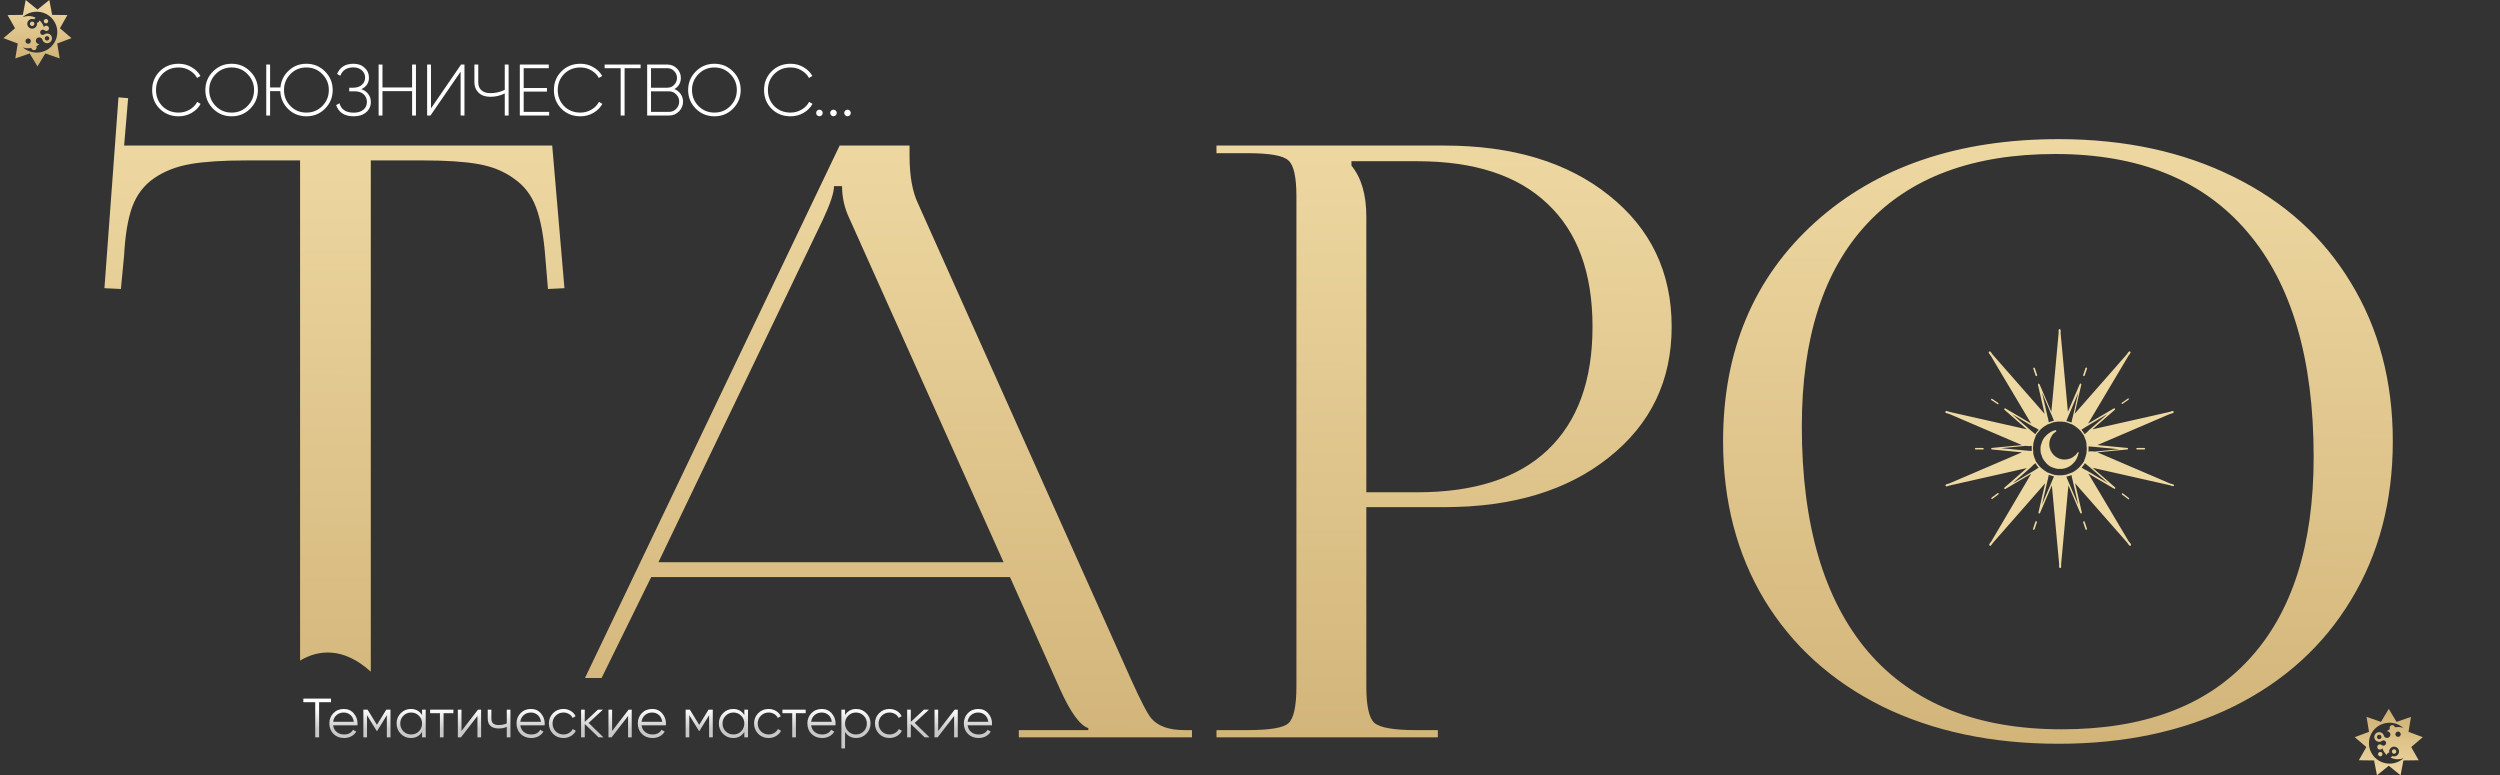 <?xml version="1.0" encoding="UTF-8"?> <svg xmlns="http://www.w3.org/2000/svg" width="1580" height="490" viewBox="0 0 1580 490" fill="none"><rect x="0" y="0" width="1580" height="490" fill="#333333" stroke="none"/><path d="M1301 470.062C1258.85 470.062 1221.7 462.191 1189.54 446.449C1157.54 430.538 1132.74 408.109 1115.14 379.164C1097.71 350.219 1088.99 316.788 1088.99 278.871C1088.99 221.658 1108.37 175.531 1147.13 140.492C1186.07 105.453 1237.35 87.934 1301 87.934C1342.81 87.934 1379.71 95.889 1411.7 111.801C1443.7 127.543 1468.41 149.887 1485.84 178.832C1503.45 207.777 1512.25 241.124 1512.25 278.871C1512.25 316.788 1503.45 350.219 1485.84 379.164C1468.41 408.109 1443.7 430.538 1411.7 446.449C1379.71 462.191 1342.81 470.062 1301 470.062ZM1303.03 460.922C1354.83 460.922 1394.27 446.195 1421.35 416.742C1448.6 387.289 1462.23 344.633 1462.23 288.773C1462.23 226.651 1448.27 179.255 1420.34 146.586C1392.41 113.747 1351.95 97.328 1298.97 97.328C1247 97.328 1207.31 112.055 1179.89 141.508C1152.46 170.961 1138.75 213.617 1138.75 269.477C1138.75 331.599 1152.72 379.079 1180.65 411.918C1208.75 444.587 1249.54 460.922 1303.03 460.922Z" fill="url(#paint0_linear_2144_16)"></path><path d="M854.125 101.898V104.691C860.388 112.309 863.52 123.057 863.52 136.938V311.117H895.766C931.82 311.117 959.242 302.23 978.031 284.457C996.99 266.514 1006.47 240.531 1006.47 206.508C1006.47 172.484 996.99 146.586 978.031 128.812C959.242 110.87 931.82 101.898 895.766 101.898H854.125ZM768.812 466V461.43H788.617C802.497 461.43 811.046 459.991 814.262 457.113C817.647 454.066 819.34 446.28 819.34 433.754V124.242C819.34 111.885 817.647 104.268 814.262 101.391C811.046 98.344 802.497 96.82 788.617 96.82H768.812V91.996H912.777C955.941 91.996 990.642 102.491 1016.88 123.48C1043.29 144.47 1056.49 172.146 1056.49 206.508C1056.49 240.531 1043.29 268.038 1016.88 289.027C990.642 310.017 955.941 320.512 912.777 320.512H863.52V433.754C863.52 446.111 865.212 453.812 868.598 456.859C872.152 459.906 880.87 461.43 894.75 461.43H908.715V466H768.812Z" fill="url(#paint1_linear_2144_16)"></path><path d="M369.695 428.5L530.648 91.996H574.828V98.344C574.828 111.039 576.605 121.111 580.16 128.559L714.73 429.184C720.993 443.064 725.31 451.358 727.68 454.066C731.911 458.975 738.852 461.43 748.5 461.43H753.324V466H643.891V461.43H687.816V460.16C682.569 458.467 676.645 450.342 670.043 435.785L638.305 364.691H411.566L380.195 428.5H369.695ZM416.137 355.297H634.242L536.996 138.461C533.78 131.859 532.172 124.919 532.172 117.641H527.094C527.094 121.703 524.809 128.643 520.238 138.461L416.137 355.297Z" fill="url(#paint2_linear_2144_16)"></path><path d="M189.652 417.5V101.391H155.375C140.818 101.391 129.138 102.152 120.336 103.676C111.534 105.199 103.917 108.161 97.484 112.562C91.052 116.964 86.397 123.057 83.519 130.844C80.811 138.461 79.118 148.617 78.441 161.312L76.41 182.641L66 182.133L74.887 61.527L80.981 62.035L78.441 91.996H344.535H349L356.723 182.133L346.312 182.641L344.535 161.312C343.52 148.617 341.573 138.461 338.695 130.844C335.818 123.227 331.163 117.217 324.73 112.816C318.467 108.246 310.935 105.199 302.133 103.676C293.5 102.152 281.99 101.391 267.602 101.391H234.34V424.5C216.695 408.5 200.767 410.776 189.652 417.5Z" fill="url(#paint3_linear_2144_16)"></path><path d="M191.7 441.5H209.2V443.81H201.675V466H199.225V443.81H191.7V441.5ZM217.292 448.08C219.905 448.08 221.994 449.002 223.557 450.845C225.167 452.665 225.972 454.823 225.972 457.32C225.972 457.437 225.949 457.798 225.902 458.405H210.537C210.77 460.155 211.517 461.555 212.777 462.605C214.037 463.655 215.612 464.18 217.502 464.18C220.162 464.18 222.04 463.188 223.137 461.205L225.167 462.395C224.397 463.655 223.335 464.647 221.982 465.37C220.652 466.07 219.147 466.42 217.467 466.42C214.714 466.42 212.474 465.557 210.747 463.83C209.02 462.103 208.157 459.91 208.157 457.25C208.157 454.613 209.009 452.432 210.712 450.705C212.415 448.955 214.609 448.08 217.292 448.08ZM217.292 450.32C215.472 450.32 213.944 450.857 212.707 451.93C211.494 453.003 210.77 454.415 210.537 456.165H223.592C223.335 454.298 222.624 452.863 221.457 451.86C220.244 450.833 218.855 450.32 217.292 450.32ZM244.136 448.5H246.796V466H244.486V452.035L238.361 461.975H238.081L231.956 452.035V466H229.646V448.5H232.306L238.221 458.09L244.136 448.5ZM266.742 451.93V448.5H269.052V466H266.742V462.57C265.132 465.137 262.776 466.42 259.672 466.42C257.176 466.42 255.041 465.533 253.267 463.76C251.517 461.987 250.642 459.817 250.642 457.25C250.642 454.683 251.517 452.513 253.267 450.74C255.041 448.967 257.176 448.08 259.672 448.08C262.776 448.08 265.132 449.363 266.742 451.93ZM254.947 462.185C256.277 463.515 257.911 464.18 259.847 464.18C261.784 464.18 263.417 463.515 264.747 462.185C266.077 460.808 266.742 459.163 266.742 457.25C266.742 455.313 266.077 453.68 264.747 452.35C263.417 450.997 261.784 450.32 259.847 450.32C257.911 450.32 256.277 450.997 254.947 452.35C253.617 453.68 252.952 455.313 252.952 457.25C252.952 459.163 253.617 460.808 254.947 462.185ZM271.843 448.5H286.543V450.74H280.348V466H278.038V450.74H271.843V448.5ZM291.668 461.975L302.098 448.5H304.058V466H301.748V452.525L291.318 466H289.358V448.5H291.668V461.975ZM320.283 457.215V448.5H322.593V466H320.283V459.35C318.93 460.05 317.261 460.4 315.278 460.4C312.968 460.4 311.218 459.875 310.028 458.825C308.838 457.752 308.243 456.177 308.243 454.1V448.5H310.553V454.1C310.553 455.547 310.926 456.597 311.673 457.25C312.443 457.903 313.621 458.23 315.208 458.23C316.981 458.23 318.673 457.892 320.283 457.215ZM335.588 448.08C338.201 448.08 340.289 449.002 341.853 450.845C343.463 452.665 344.268 454.823 344.268 457.32C344.268 457.437 344.244 457.798 344.198 458.405H328.833C329.066 460.155 329.813 461.555 331.073 462.605C332.333 463.655 333.908 464.18 335.798 464.18C338.458 464.18 340.336 463.188 341.433 461.205L343.463 462.395C342.693 463.655 341.631 464.647 340.278 465.37C338.948 466.07 337.443 466.42 335.763 466.42C333.009 466.42 330.769 465.557 329.043 463.83C327.316 462.103 326.453 459.91 326.453 457.25C326.453 454.613 327.304 452.432 329.008 450.705C330.711 448.955 332.904 448.08 335.588 448.08ZM335.588 450.32C333.768 450.32 332.239 450.857 331.003 451.93C329.789 453.003 329.066 454.415 328.833 456.165H341.888C341.631 454.298 340.919 452.863 339.753 451.86C338.539 450.833 337.151 450.32 335.588 450.32ZM356.097 466.42C353.461 466.42 351.267 465.545 349.517 463.795C347.767 461.998 346.892 459.817 346.892 457.25C346.892 454.66 347.767 452.49 349.517 450.74C351.267 448.967 353.461 448.08 356.097 448.08C357.824 448.08 359.376 448.5 360.752 449.34C362.129 450.157 363.132 451.265 363.762 452.665L361.872 453.75C361.406 452.7 360.647 451.872 359.597 451.265C358.571 450.635 357.404 450.32 356.097 450.32C354.161 450.32 352.527 450.997 351.197 452.35C349.867 453.68 349.202 455.313 349.202 457.25C349.202 459.163 349.867 460.808 351.197 462.185C352.527 463.515 354.161 464.18 356.097 464.18C357.381 464.18 358.536 463.877 359.562 463.27C360.612 462.663 361.429 461.823 362.012 460.75L363.937 461.87C363.214 463.27 362.152 464.378 360.752 465.195C359.352 466.012 357.801 466.42 356.097 466.42ZM372.014 456.9L381.394 466H378.314L369.564 457.565V466H367.254V448.5H369.564V456.235L377.894 448.5H381.044L372.014 456.9ZM386.859 461.975L397.289 448.5H399.249V466H396.939V452.525L386.509 466H384.549V448.5H386.859V461.975ZM412.219 448.08C414.832 448.08 416.92 449.002 418.484 450.845C420.094 452.665 420.899 454.823 420.899 457.32C420.899 457.437 420.875 457.798 420.829 458.405H405.464C405.697 460.155 406.444 461.555 407.704 462.605C408.964 463.655 410.539 464.18 412.429 464.18C415.089 464.18 416.967 463.188 418.064 461.205L420.094 462.395C419.324 463.655 418.262 464.647 416.909 465.37C415.579 466.07 414.074 466.42 412.394 466.42C409.64 466.42 407.4 465.557 405.674 463.83C403.947 462.103 403.084 459.91 403.084 457.25C403.084 454.613 403.935 452.432 405.639 450.705C407.342 448.955 409.535 448.08 412.219 448.08ZM412.219 450.32C410.399 450.32 408.87 450.857 407.634 451.93C406.42 453.003 405.697 454.415 405.464 456.165H418.519C418.262 454.298 417.55 452.863 416.384 451.86C415.17 450.833 413.782 450.32 412.219 450.32ZM447.813 448.5H450.473V466H448.163V452.035L442.038 461.975H441.758L435.633 452.035V466H433.323V448.5H435.983L441.898 458.09L447.813 448.5ZM470.419 451.93V448.5H472.729V466H470.419V462.57C468.809 465.137 466.452 466.42 463.349 466.42C460.852 466.42 458.717 465.533 456.944 463.76C455.194 461.987 454.319 459.817 454.319 457.25C454.319 454.683 455.194 452.513 456.944 450.74C458.717 448.967 460.852 448.08 463.349 448.08C466.452 448.08 468.809 449.363 470.419 451.93ZM458.624 462.185C459.954 463.515 461.587 464.18 463.524 464.18C465.461 464.18 467.094 463.515 468.424 462.185C469.754 460.808 470.419 459.163 470.419 457.25C470.419 455.313 469.754 453.68 468.424 452.35C467.094 450.997 465.461 450.32 463.524 450.32C461.587 450.32 459.954 450.997 458.624 452.35C457.294 453.68 456.629 455.313 456.629 457.25C456.629 459.163 457.294 460.808 458.624 462.185ZM485.775 466.42C483.138 466.42 480.945 465.545 479.195 463.795C477.445 461.998 476.57 459.817 476.57 457.25C476.57 454.66 477.445 452.49 479.195 450.74C480.945 448.967 483.138 448.08 485.775 448.08C487.502 448.08 489.053 448.5 490.43 449.34C491.807 450.157 492.81 451.265 493.44 452.665L491.55 453.75C491.083 452.7 490.325 451.872 489.275 451.265C488.248 450.635 487.082 450.32 485.775 450.32C483.838 450.32 482.205 450.997 480.875 452.35C479.545 453.68 478.88 455.313 478.88 457.25C478.88 459.163 479.545 460.808 480.875 462.185C482.205 463.515 483.838 464.18 485.775 464.18C487.058 464.18 488.213 463.877 489.24 463.27C490.29 462.663 491.107 461.823 491.69 460.75L493.615 461.87C492.892 463.27 491.83 464.378 490.43 465.195C489.03 466.012 487.478 466.42 485.775 466.42ZM494.49 448.5H509.19V450.74H502.995V466H500.685V450.74H494.49V448.5ZM519.406 448.08C522.019 448.08 524.108 449.002 525.671 450.845C527.281 452.665 528.086 454.823 528.086 457.32C528.086 457.437 528.063 457.798 528.016 458.405H512.651C512.884 460.155 513.631 461.555 514.891 462.605C516.151 463.655 517.726 464.18 519.616 464.18C522.276 464.18 524.154 463.188 525.251 461.205L527.281 462.395C526.511 463.655 525.449 464.647 524.096 465.37C522.766 466.07 521.261 466.42 519.581 466.42C516.828 466.42 514.588 465.557 512.861 463.83C511.134 462.103 510.271 459.91 510.271 457.25C510.271 454.613 511.123 452.432 512.826 450.705C514.529 448.955 516.723 448.08 519.406 448.08ZM519.406 450.32C517.586 450.32 516.058 450.857 514.821 451.93C513.608 453.003 512.884 454.415 512.651 456.165H525.706C525.449 454.298 524.738 452.863 523.571 451.86C522.358 450.833 520.969 450.32 519.406 450.32ZM541.141 448.08C543.637 448.08 545.761 448.967 547.511 450.74C549.284 452.513 550.171 454.683 550.171 457.25C550.171 459.817 549.284 461.987 547.511 463.76C545.761 465.533 543.637 466.42 541.141 466.42C538.037 466.42 535.681 465.137 534.071 462.57V473H531.761V448.5H534.071V451.93C535.681 449.363 538.037 448.08 541.141 448.08ZM536.066 462.185C537.396 463.515 539.029 464.18 540.966 464.18C542.902 464.18 544.536 463.515 545.866 462.185C547.196 460.808 547.861 459.163 547.861 457.25C547.861 455.313 547.196 453.68 545.866 452.35C544.536 450.997 542.902 450.32 540.966 450.32C539.029 450.32 537.396 450.997 536.066 452.35C534.736 453.68 534.071 455.313 534.071 457.25C534.071 459.163 534.736 460.808 536.066 462.185ZM562.167 466.42C559.53 466.42 557.337 465.545 555.587 463.795C553.837 461.998 552.962 459.817 552.962 457.25C552.962 454.66 553.837 452.49 555.587 450.74C557.337 448.967 559.53 448.08 562.167 448.08C563.893 448.08 565.445 448.5 566.822 449.34C568.198 450.157 569.202 451.265 569.832 452.665L567.942 453.75C567.475 452.7 566.717 451.872 565.667 451.265C564.64 450.635 563.473 450.32 562.167 450.32C560.23 450.32 558.597 450.997 557.267 452.35C555.937 453.68 555.272 455.313 555.272 457.25C555.272 459.163 555.937 460.808 557.267 462.185C558.597 463.515 560.23 464.18 562.167 464.18C563.45 464.18 564.605 463.877 565.632 463.27C566.682 462.663 567.498 461.823 568.082 460.75L570.007 461.87C569.283 463.27 568.222 464.378 566.822 465.195C565.422 466.012 563.87 466.42 562.167 466.42ZM578.083 456.9L587.463 466H584.383L575.633 457.565V466H573.323V448.5H575.633V456.235L583.963 448.5H587.113L578.083 456.9ZM592.928 461.975L603.358 448.5H605.318V466H603.008V452.525L592.578 466H590.618V448.5H592.928V461.975ZM618.288 448.08C620.901 448.08 622.99 449.002 624.553 450.845C626.163 452.665 626.968 454.823 626.968 457.32C626.968 457.437 626.945 457.798 626.898 458.405H611.533C611.766 460.155 612.513 461.555 613.773 462.605C615.033 463.655 616.608 464.18 618.498 464.18C621.158 464.18 623.036 463.188 624.133 461.205L626.163 462.395C625.393 463.655 624.331 464.647 622.978 465.37C621.648 466.07 620.143 466.42 618.463 466.42C615.71 466.42 613.47 465.557 611.743 463.83C610.016 462.103 609.153 459.91 609.153 457.25C609.153 454.613 610.005 452.432 611.708 450.705C613.411 448.955 615.605 448.08 618.288 448.08ZM618.288 450.32C616.468 450.32 614.94 450.857 613.703 451.93C612.49 453.003 611.766 454.415 611.533 456.165H624.588C624.331 454.298 623.62 452.863 622.453 451.86C621.24 450.833 619.851 450.32 618.288 450.32Z" fill="url(#paint4_linear_2144_16)"></path><path d="M112.906 73.506C108.091 73.506 104.089 71.911 100.9 68.722C97.741 65.533 96.162 61.592 96.162 56.9C96.162 52.208 97.741 48.283 100.9 45.124C104.089 41.904 108.091 40.294 112.906 40.294C115.881 40.294 118.579 40.999 121.002 42.41C123.486 43.821 125.387 45.691 126.706 48.022L124.544 49.264C123.501 47.301 121.922 45.707 119.806 44.48C117.751 43.253 115.451 42.64 112.906 42.64C108.766 42.64 105.331 44.02 102.602 46.78C99.934 49.509 98.6 52.883 98.6 56.9C98.6 60.917 99.934 64.306 102.602 67.066C105.331 69.795 108.766 71.16 112.906 71.16C115.39 71.16 117.69 70.547 119.806 69.32C121.953 68.093 123.563 66.453 124.636 64.398L126.798 65.64C125.479 68.032 123.563 69.949 121.048 71.39C118.564 72.801 115.85 73.506 112.906 73.506ZM158.169 68.676C154.949 71.896 151.024 73.506 146.393 73.506C141.762 73.506 137.837 71.896 134.617 68.676C131.397 65.425 129.787 61.5 129.787 56.9C129.787 52.3 131.397 48.39 134.617 45.17C137.837 41.919 141.762 40.294 146.393 40.294C151.024 40.294 154.949 41.919 158.169 45.17C161.389 48.39 162.999 52.3 162.999 56.9C162.999 61.5 161.389 65.425 158.169 68.676ZM136.319 67.02C139.079 69.78 142.437 71.16 146.393 71.16C150.38 71.16 153.722 69.78 156.421 67.02C159.181 64.199 160.561 60.825 160.561 56.9C160.561 52.944 159.181 49.586 156.421 46.826C153.722 44.035 150.38 42.64 146.393 42.64C142.437 42.64 139.079 44.035 136.319 46.826C133.59 49.617 132.225 52.975 132.225 56.9C132.225 60.825 133.59 64.199 136.319 67.02ZM193.654 40.294C198.284 40.294 202.21 41.919 205.43 45.17C208.65 48.39 210.26 52.3 210.26 56.9C210.26 61.5 208.65 65.425 205.43 68.676C202.21 71.896 198.284 73.506 193.654 73.506C189.115 73.506 185.266 71.973 182.108 68.906C178.98 65.809 177.324 62.037 177.14 57.59H170.7V73H168.262V40.8H170.7V55.29H177.232C177.63 51.027 179.378 47.47 182.476 44.618C185.542 41.735 189.268 40.294 193.654 40.294ZM193.654 71.16C197.61 71.16 200.952 69.78 203.682 67.02C206.442 64.229 207.822 60.856 207.822 56.9C207.822 52.944 206.442 49.586 203.682 46.826C200.983 44.035 197.64 42.64 193.654 42.64C189.636 42.64 186.278 44.02 183.58 46.78C180.85 49.571 179.486 52.944 179.486 56.9C179.486 60.856 180.85 64.229 183.58 67.02C186.278 69.78 189.636 71.16 193.654 71.16ZM228.399 56.348C230.27 56.992 231.727 58.035 232.769 59.476C233.843 60.887 234.379 62.543 234.379 64.444C234.379 67.081 233.383 69.259 231.389 70.976C229.427 72.663 226.805 73.506 223.523 73.506C217.789 73.506 214.093 71.145 212.437 66.422L214.553 65.272C215.657 69.228 218.647 71.206 223.523 71.206C226.099 71.206 228.139 70.593 229.641 69.366C231.144 68.109 231.895 66.468 231.895 64.444C231.895 62.481 231.205 60.871 229.825 59.614C228.476 58.357 226.651 57.728 224.351 57.728H220.717V55.428H223.293C225.532 55.428 227.326 54.83 228.675 53.634C230.055 52.438 230.745 50.905 230.745 49.034C230.745 47.163 230.055 45.63 228.675 44.434C227.295 43.207 225.517 42.594 223.339 42.594C219.199 42.594 216.439 44.357 215.059 47.884L213.035 46.734C214.845 42.441 218.279 40.294 223.339 40.294C226.283 40.294 228.645 41.137 230.423 42.824C232.263 44.48 233.183 46.55 233.183 49.034C233.183 52.377 231.589 54.815 228.399 56.348ZM260.445 55.29V40.8H262.883V73H260.445V57.59H241.723V73H239.285V40.8H241.723V55.29H260.445ZM293.543 73H291.105V45.308L272.061 73H269.945V40.8H272.383V68.492L291.381 40.8H293.543V73ZM319.005 56.762V40.8H321.443V73H319.005V59.062C316.153 60.473 313.132 61.178 309.943 61.178C306.784 61.178 304.316 60.335 302.537 58.648C300.728 56.931 299.823 54.769 299.823 52.162V40.8H302.261V52.162C302.261 54.217 302.936 55.857 304.285 57.084C305.665 58.28 307.551 58.878 309.943 58.878C313.132 58.878 316.153 58.173 319.005 56.762ZM330.963 57.912V70.7H347.063V73H328.525V40.8H346.833V43.1H330.963V55.612H345.683V57.912H330.963ZM366.812 73.506C361.997 73.506 357.995 71.911 354.806 68.722C351.647 65.533 350.068 61.592 350.068 56.9C350.068 52.208 351.647 48.283 354.806 45.124C357.995 41.904 361.997 40.294 366.812 40.294C369.786 40.294 372.485 40.999 374.908 42.41C377.392 43.821 379.293 45.691 380.612 48.022L378.45 49.264C377.407 47.301 375.828 45.707 373.712 44.48C371.657 43.253 369.357 42.64 366.812 42.64C362.672 42.64 359.237 44.02 356.508 46.78C353.84 49.509 352.506 52.883 352.506 56.9C352.506 60.917 353.84 64.306 356.508 67.066C359.237 69.795 362.672 71.16 366.812 71.16C369.296 71.16 371.596 70.547 373.712 69.32C375.858 68.093 377.468 66.453 378.542 64.398L380.704 65.64C379.385 68.032 377.468 69.949 374.954 71.39C372.47 72.801 369.756 73.506 366.812 73.506ZM382.139 40.8H404.863V43.1H394.743V73H392.259V43.1H382.139V40.8ZM426.163 56.302C427.85 56.946 429.184 57.973 430.165 59.384C431.177 60.795 431.683 62.405 431.683 64.214C431.683 66.637 430.824 68.707 429.107 70.424C427.39 72.141 425.32 73 422.897 73H409.005V40.8H421.839C424.17 40.8 426.163 41.628 427.819 43.284C429.475 44.94 430.303 46.933 430.303 49.264C430.303 50.797 429.935 52.193 429.199 53.45C428.463 54.677 427.451 55.627 426.163 56.302ZM421.839 43.1H411.443V55.428H421.839C423.495 55.428 424.906 54.83 426.071 53.634C427.267 52.377 427.865 50.92 427.865 49.264C427.865 47.577 427.267 46.136 426.071 44.94C424.936 43.713 423.526 43.1 421.839 43.1ZM411.443 70.7H422.897C424.614 70.7 426.102 70.071 427.359 68.814C428.616 67.495 429.245 65.962 429.245 64.214C429.245 62.435 428.616 60.917 427.359 59.66C426.132 58.372 424.645 57.728 422.897 57.728H411.443V70.7ZM463.287 68.676C460.067 71.896 456.142 73.506 451.511 73.506C446.881 73.506 442.955 71.896 439.735 68.676C436.515 65.425 434.905 61.5 434.905 56.9C434.905 52.3 436.515 48.39 439.735 45.17C442.955 41.919 446.881 40.294 451.511 40.294C456.142 40.294 460.067 41.919 463.287 45.17C466.507 48.39 468.117 52.3 468.117 56.9C468.117 61.5 466.507 65.425 463.287 68.676ZM441.437 67.02C444.197 69.78 447.555 71.16 451.511 71.16C455.498 71.16 458.841 69.78 461.539 67.02C464.299 64.199 465.679 60.825 465.679 56.9C465.679 52.944 464.299 49.586 461.539 46.826C458.841 44.035 455.498 42.64 451.511 42.64C447.555 42.64 444.197 44.035 441.437 46.826C438.708 49.617 437.343 52.975 437.343 56.9C437.343 60.825 438.708 64.199 441.437 67.02ZM499.628 73.506C494.813 73.506 490.811 71.911 487.622 68.722C484.463 65.533 482.884 61.592 482.884 56.9C482.884 52.208 484.463 48.283 487.622 45.124C490.811 41.904 494.813 40.294 499.628 40.294C502.602 40.294 505.301 40.999 507.724 42.41C510.208 43.821 512.109 45.691 513.428 48.022L511.266 49.264C510.223 47.301 508.644 45.707 506.528 44.48C504.473 43.253 502.173 42.64 499.628 42.64C495.488 42.64 492.053 44.02 489.324 46.78C486.656 49.509 485.322 52.883 485.322 56.9C485.322 60.917 486.656 64.306 489.324 67.066C492.053 69.795 495.488 71.16 499.628 71.16C502.112 71.16 504.412 70.547 506.528 69.32C508.674 68.093 510.284 66.453 511.358 64.398L513.52 65.64C512.201 68.032 510.284 69.949 507.77 71.39C505.286 72.801 502.572 73.506 499.628 73.506ZM519.946 71.39C519.946 71.973 519.747 72.463 519.348 72.862C518.949 73.261 518.459 73.46 517.876 73.46C517.293 73.46 516.803 73.261 516.404 72.862C516.005 72.463 515.806 71.973 515.806 71.39C515.806 70.807 516.005 70.317 516.404 69.918C516.803 69.519 517.293 69.32 517.876 69.32C518.459 69.32 518.949 69.519 519.348 69.918C519.747 70.317 519.946 70.807 519.946 71.39ZM528.819 71.39C528.819 71.973 528.62 72.463 528.221 72.862C527.822 73.261 527.332 73.46 526.749 73.46C526.166 73.46 525.676 73.261 525.277 72.862C524.878 72.463 524.679 71.973 524.679 71.39C524.679 70.807 524.878 70.317 525.277 69.918C525.676 69.519 526.166 69.32 526.749 69.32C527.332 69.32 527.822 69.519 528.221 69.918C528.62 70.317 528.819 70.807 528.819 71.39ZM537.692 71.39C537.692 71.973 537.493 72.463 537.094 72.862C536.695 73.261 536.205 73.46 535.622 73.46C535.039 73.46 534.549 73.261 534.15 72.862C533.751 72.463 533.552 71.973 533.552 71.39C533.552 70.807 533.751 70.317 534.15 69.918C534.549 69.519 535.039 69.32 535.622 69.32C536.205 69.32 536.695 69.519 537.094 69.918C537.493 70.317 537.692 70.807 537.692 71.39Z" fill="white"></path><path d="M1509.7 448L1504.77 456.225L1495.66 453.066L1497.22 462.509L1488.2 465.894L1495.51 472.137L1490.79 480.481L1500.43 480.602L1502.23 490L1509.7 483.945L1517.16 490L1518.96 480.602L1528.6 480.481L1523.89 472.137L1531.2 465.894L1522.17 462.509L1523.73 453.065L1514.62 456.225L1509.7 448ZM1510.21 456.761C1513.57 456.761 1516.63 458.028 1518.95 460.105C1518.15 459.798 1517.31 459.583 1516.44 459.495C1516.27 459.478 1516.09 459.477 1515.91 459.481C1515.74 459.486 1515.56 459.495 1515.38 459.495C1514.77 459.495 1514.17 459.55 1513.58 459.652C1513.44 458.864 1512.76 458.263 1511.92 458.263C1510.99 458.263 1510.23 459.013 1510.23 459.937C1510.23 460.231 1510.31 460.508 1510.44 460.748C1509.73 461.133 1509.08 461.599 1508.48 462.137C1508.52 462.135 1508.56 462.135 1508.6 462.135C1509.78 462.135 1510.74 463.085 1510.74 464.259C1510.74 465.434 1509.78 466.386 1508.6 466.386C1507.5 466.386 1506.59 465.563 1506.47 464.502C1505.98 463.439 1504.9 462.694 1503.65 462.694C1501.94 462.694 1500.54 464.08 1500.54 465.769C1500.54 467.458 1501.94 468.844 1503.65 468.844C1504.12 468.844 1504.59 468.735 1505.02 468.525C1505.02 468.524 1505.02 468.523 1505.02 468.522C1505.33 468.15 1505.8 467.913 1506.32 467.913C1507.25 467.913 1508.01 468.663 1508.01 469.588C1508.01 470.512 1507.25 471.262 1506.32 471.262C1505.97 471.262 1505.63 471.153 1505.34 470.949C1505.03 470.625 1504.6 470.421 1504.11 470.421C1503.18 470.421 1502.43 471.17 1502.43 472.095C1502.43 473.02 1503.18 473.77 1504.11 473.77C1504.78 473.77 1505.35 473.391 1505.62 472.842C1506.18 474.537 1507.17 476.034 1508.47 477.205C1508.51 476.353 1509.18 475.67 1510.04 475.612C1509.99 475.403 1509.96 475.185 1509.96 474.963C1509.96 473.274 1511.36 471.888 1513.07 471.888C1514.77 471.888 1516.17 473.274 1516.17 474.963C1516.17 476.652 1514.77 478.038 1513.07 478.038C1512.61 478.038 1512.17 477.937 1511.77 477.756C1511.7 477.987 1511.58 478.201 1511.42 478.382C1511.26 478.563 1511.06 478.708 1510.84 478.807C1512.21 479.476 1513.75 479.853 1515.38 479.853C1516.68 479.853 1517.93 479.597 1519.07 479.148C1516.75 481.291 1513.63 482.6 1510.21 482.6C1503.01 482.6 1497.18 476.818 1497.18 469.682C1497.18 462.547 1503.01 456.761 1510.21 456.761H1510.21ZM1515.58 462.347C1516.52 462.347 1517.27 463.097 1517.27 464.021C1517.27 464.946 1516.52 465.696 1515.58 465.696C1514.65 465.696 1513.89 464.946 1513.89 464.021C1513.89 463.097 1514.65 462.347 1515.58 462.347ZM1503.65 464.365C1504.44 464.365 1505.06 464.983 1505.06 465.768C1505.06 466.554 1504.44 467.172 1503.65 467.172C1502.85 467.172 1502.23 466.554 1502.23 465.768C1502.23 464.983 1502.85 464.365 1503.65 464.365L1503.65 464.365ZM1513.07 473.56C1512.27 473.56 1511.65 474.178 1511.65 474.963C1511.65 475.748 1512.27 476.366 1513.07 476.366C1513.86 476.366 1514.48 475.748 1514.48 474.963C1514.48 474.178 1513.86 473.56 1513.07 473.56H1513.07ZM1504.33 475.223C1503.55 475.223 1502.93 475.844 1502.93 476.61C1502.93 477.375 1503.55 477.996 1504.33 477.996C1505.1 477.996 1505.72 477.375 1505.72 476.61C1505.72 475.844 1505.1 475.223 1504.33 475.223H1504.33Z" fill="url(#paint5_linear_2144_16)"></path><path d="M23.695 42L28.622 33.775L37.729 36.934L36.173 27.491L45.195 24.106L37.884 17.863L42.602 9.519L32.957 9.398L31.162 8.7738e-05L23.695 6.055L16.229 0L14.434 9.398L4.788 9.519L9.504 17.863L2.195 24.106L11.218 27.491L9.662 36.935L18.766 33.775L23.695 42ZM23.185 33.239C19.821 33.239 16.756 31.972 14.445 29.895C15.239 30.202 16.079 30.417 16.951 30.505C17.123 30.522 17.301 30.523 17.478 30.518C17.654 30.514 17.83 30.505 18.008 30.505C18.623 30.505 19.224 30.45 19.809 30.348C19.946 31.136 20.635 31.737 21.469 31.737C22.401 31.737 23.157 30.988 23.157 30.063C23.157 29.769 23.082 29.492 22.948 29.252C23.656 28.867 24.315 28.401 24.913 27.863C24.873 27.865 24.832 27.865 24.792 27.865C23.607 27.865 22.647 26.915 22.647 25.741C22.647 24.566 23.607 23.613 24.792 23.613C25.893 23.613 26.801 24.437 26.922 25.498C27.412 26.561 28.495 27.306 29.744 27.306C31.447 27.306 32.847 25.92 32.847 24.231C32.847 22.542 31.447 21.156 29.744 21.156C29.268 21.156 28.799 21.265 28.374 21.475C28.373 21.476 28.372 21.477 28.371 21.478C28.061 21.85 27.593 22.087 27.069 22.087C26.137 22.087 25.381 21.337 25.381 20.412C25.381 19.488 26.137 18.738 27.069 18.738C27.421 18.738 27.764 18.847 28.05 19.051C28.358 19.375 28.792 19.579 29.276 19.579C30.208 19.579 30.964 18.83 30.964 17.905C30.964 16.98 30.208 16.23 29.276 16.23C28.614 16.23 28.045 16.609 27.768 17.159C27.212 15.463 26.218 13.966 24.921 12.795C24.884 13.647 24.207 14.33 23.354 14.388C23.4 14.597 23.427 14.815 23.427 15.037C23.427 16.726 22.027 18.112 20.324 18.112C18.622 18.112 17.224 16.726 17.224 15.037C17.224 13.348 18.622 11.962 20.324 11.962C20.785 11.962 21.224 12.063 21.618 12.244C21.688 12.013 21.807 11.799 21.968 11.618C22.128 11.437 22.326 11.292 22.548 11.193C21.18 10.524 19.64 10.147 18.008 10.147C16.706 10.147 15.465 10.403 14.321 10.852C16.645 8.709 19.76 7.4 23.185 7.4C30.379 7.4 36.212 13.182 36.212 20.318C36.212 27.453 30.379 33.239 23.185 33.239H23.185ZM17.807 27.653C16.875 27.653 16.119 26.903 16.119 25.979C16.119 25.054 16.875 24.304 17.807 24.304C18.74 24.304 19.496 25.054 19.496 25.979C19.496 26.903 18.74 27.653 17.807 27.653ZM29.744 25.635C28.953 25.635 28.329 25.017 28.329 24.232C28.329 23.446 28.953 22.828 29.744 22.828C30.536 22.828 31.159 23.446 31.159 24.232C31.159 25.017 30.536 25.635 29.744 25.635L29.744 25.635ZM20.324 16.44C21.116 16.44 21.742 15.822 21.742 15.037C21.742 14.252 21.116 13.634 20.324 13.634C19.533 13.634 18.91 14.252 18.91 15.037C18.91 15.822 19.533 16.44 20.324 16.44H20.324ZM29.065 14.777C29.837 14.777 30.46 14.156 30.46 13.39C30.46 12.625 29.837 12.004 29.065 12.004C28.293 12.004 27.667 12.625 27.667 13.39C27.667 14.156 28.293 14.777 29.065 14.777H29.065Z" fill="url(#paint6_linear_2144_16)"></path><path d="M1313.6 285.867C1313.43 285.704 1313.27 285.867 1313.11 285.867C1313.11 285.867 1313.11 285.867 1312.95 286.03C1312.78 286.194 1312.78 286.357 1312.62 286.52C1312.46 286.847 1312.29 287.01 1311.97 287.336C1311.8 287.499 1311.8 287.499 1311.64 287.663C1309.84 289.458 1307.4 290.438 1304.78 290.438C1299.4 290.438 1295.15 286.03 1295.15 280.807C1295.15 279.174 1295.48 277.705 1296.29 276.236C1296.46 276.072 1296.62 275.746 1296.62 275.583C1297.27 274.44 1298.25 273.461 1299.4 272.808C1299.56 272.644 1299.72 272.481 1299.56 272.155C1299.4 271.991 1299.23 271.828 1299.07 271.828C1297.93 272.155 1296.95 272.481 1296.13 272.971C1295.97 273.134 1295.8 273.134 1295.64 273.297C1295.48 273.461 1295.32 273.461 1295.15 273.624C1294.83 273.787 1294.66 273.95 1294.34 274.277C1294.17 274.44 1294.01 274.44 1293.85 274.603C1293.68 274.767 1293.52 274.767 1293.52 274.93C1292.38 275.909 1291.4 277.215 1290.74 278.684C1290.74 278.848 1290.58 279.011 1290.58 279.174C1290.58 279.337 1290.42 279.501 1290.42 279.664C1290.25 279.99 1290.25 280.317 1290.09 280.643C1290.09 280.807 1289.93 280.97 1289.93 281.133C1289.93 281.296 1289.93 281.459 1289.76 281.623C1289.6 282.439 1289.6 283.092 1289.6 283.908C1289.6 284.724 1289.6 285.377 1289.76 286.194C1289.76 286.357 1289.76 286.52 1289.93 286.683C1289.93 286.846 1289.93 287.01 1290.09 287.173C1290.25 287.5 1290.25 287.826 1290.42 288.152C1290.42 288.316 1290.58 288.479 1290.58 288.642C1290.58 288.805 1290.74 288.969 1290.74 289.132C1291.4 290.601 1292.38 291.744 1293.36 292.887C1293.52 293.05 1293.68 293.05 1293.68 293.213C1293.85 293.376 1294.01 293.376 1294.01 293.539C1294.34 293.703 1294.66 294.029 1294.83 294.192C1294.99 294.356 1295.15 294.356 1295.32 294.519C1295.48 294.682 1295.64 294.682 1295.8 294.845C1297.11 295.498 1298.58 295.988 1300.21 296.315C1300.38 296.315 1300.54 296.315 1300.7 296.315C1300.87 296.315 1301.03 296.315 1301.19 296.315C1301.36 296.315 1301.52 296.315 1301.68 296.315C1301.84 296.315 1302.01 296.315 1302.33 296.315C1302.5 296.315 1302.66 296.315 1302.82 296.315C1302.99 296.315 1303.15 296.315 1303.31 296.315C1304.78 296.151 1306.25 295.662 1307.72 294.845C1307.88 294.682 1308.05 294.682 1308.21 294.519C1308.37 294.356 1308.54 294.356 1308.7 294.192C1309.03 294.029 1309.19 293.866 1309.52 293.539C1309.68 293.376 1309.84 293.376 1309.84 293.213C1310.01 293.05 1310.17 293.05 1310.17 292.887C1311.31 291.907 1312.13 290.601 1312.78 289.132C1312.78 288.969 1312.95 288.805 1312.95 288.642C1312.95 288.479 1313.11 288.316 1313.11 288.152C1313.27 287.826 1313.27 287.5 1313.44 287.173C1313.44 287.01 1313.43 286.846 1313.6 286.683C1313.92 286.193 1313.76 286.03 1313.6 285.867Z" fill="#EFD9A3"></path><path d="M1286.5 237.383C1286.5 237.547 1286.83 237.71 1286.99 237.71H1287.15C1287.48 237.547 1287.48 237.383 1287.48 237.057L1286.01 232.649C1285.85 232.323 1285.68 232.323 1285.36 232.323C1285.03 232.486 1285.03 232.649 1285.03 232.976L1286.5 237.383Z" fill="#EFD9A3"></path><path d="M1262.34 255.341C1262.5 255.341 1262.5 255.504 1262.67 255.504C1262.83 255.504 1262.99 255.504 1262.99 255.341C1263.16 255.178 1263.16 254.851 1262.83 254.688L1259.07 252.076C1258.91 251.913 1258.58 251.913 1258.42 252.239C1258.26 252.402 1258.26 252.729 1258.58 252.892L1262.34 255.341Z" fill="#EFD9A3"></path><path d="M1253.2 284.071C1253.52 284.071 1253.69 283.908 1253.69 283.582C1253.69 283.255 1253.52 283.092 1253.2 283.092H1248.63C1248.3 283.092 1248.14 283.255 1248.14 283.582C1248.14 283.908 1248.3 284.071 1248.63 284.071H1253.2Z" fill="#EFD9A3"></path><path d="M1258.91 315.414C1259.07 315.414 1259.07 315.414 1259.24 315.251L1262.99 312.476C1263.16 312.312 1263.32 311.986 1263.16 311.823C1262.99 311.659 1262.67 311.496 1262.5 311.659L1258.75 314.434C1258.59 314.598 1258.42 314.924 1258.59 315.087C1258.59 315.414 1258.75 315.414 1258.91 315.414Z" fill="#EFD9A3"></path><path d="M1286.99 329.453C1286.66 329.29 1286.5 329.453 1286.34 329.78L1284.87 334.187C1284.7 334.514 1284.87 334.677 1285.19 334.84H1285.36C1285.52 334.84 1285.68 334.677 1285.85 334.514L1287.32 330.106C1287.48 329.78 1287.32 329.453 1286.99 329.453Z" fill="#EFD9A3"></path><path d="M1316.86 237.71C1316.86 237.71 1317.03 237.71 1316.86 237.71C1317.19 237.71 1317.35 237.547 1317.52 237.384L1318.99 232.976C1319.15 232.65 1318.99 232.487 1318.66 232.323C1318.33 232.16 1318.17 232.323 1318.01 232.65L1316.54 237.057C1316.54 237.384 1316.54 237.71 1316.86 237.71Z" fill="#EFD9A3"></path><path d="M1344.78 251.913L1341.02 254.525C1340.86 254.688 1340.7 255.015 1340.86 255.178C1341.02 255.341 1341.19 255.341 1341.19 255.341C1341.35 255.341 1341.35 255.341 1341.51 255.178L1345.27 252.566C1345.43 252.403 1345.59 252.076 1345.43 251.913C1345.27 251.75 1344.94 251.75 1344.78 251.913Z" fill="#EFD9A3"></path><path d="M1350.65 283.092C1350.33 283.092 1350.17 283.255 1350.17 283.582C1350.17 283.908 1350.33 284.071 1350.65 284.071H1355.23C1355.55 284.071 1355.72 283.908 1355.72 283.582C1355.72 283.255 1355.55 283.092 1355.23 283.092H1350.65Z" fill="#EFD9A3"></path><path d="M1341.68 311.823C1341.51 311.659 1341.19 311.659 1341.02 311.986C1340.86 312.149 1340.86 312.476 1341.19 312.639L1344.94 315.414C1345.1 315.414 1345.1 315.577 1345.27 315.577C1345.43 315.577 1345.59 315.577 1345.59 315.414C1345.76 315.251 1345.76 314.924 1345.43 314.761L1341.68 311.823Z" fill="#EFD9A3"></path><path d="M1317.52 329.78C1317.35 329.453 1317.19 329.453 1316.86 329.453C1316.54 329.616 1316.54 329.78 1316.54 330.106L1318.01 334.514C1318.01 334.677 1318.33 334.84 1318.5 334.84H1318.66C1318.99 334.677 1318.99 334.514 1318.99 334.187L1317.52 329.78Z" fill="#EFD9A3"></path><path d="M1373.35 306.109L1371.22 305.456L1325.52 285.867L1344.45 284.071C1344.78 284.071 1344.94 283.908 1344.94 283.582C1344.94 283.255 1344.78 283.092 1344.45 283.092L1325.52 281.296L1371.22 261.707L1373.35 261.054C1373.67 260.891 1373.84 260.564 1373.84 260.238C1373.67 259.911 1373.35 259.748 1373.02 259.748L1370.9 260.401L1322.41 271.338L1336.62 258.932C1336.78 258.769 1336.78 258.442 1336.62 258.279C1336.45 258.116 1336.13 257.952 1335.96 258.116L1319.64 267.747L1345.1 224.977L1346.41 223.182C1346.57 222.855 1346.57 222.365 1346.25 222.202C1345.92 222.039 1345.43 222.039 1345.27 222.365L1343.96 224.161L1311.15 261.544L1315.39 243.097C1315.39 242.771 1315.23 242.608 1315.07 242.444C1314.74 242.281 1314.58 242.444 1314.41 242.771L1306.91 260.238L1302.33 210.775V208.653C1302.33 208.326 1302.01 208 1301.68 208C1301.36 208 1301.03 208.326 1301.03 208.653V210.775L1296.46 260.238L1288.95 242.771C1288.79 242.608 1288.62 242.444 1288.3 242.444C1288.13 242.444 1287.97 242.771 1287.97 243.097L1292.21 261.544L1259.4 224.161L1258.1 222.365C1257.93 222.039 1257.44 222.039 1257.12 222.202C1256.79 222.365 1256.79 222.855 1256.95 223.182L1258.26 224.977L1283.72 267.747L1267.4 258.116C1267.24 257.952 1266.91 258.116 1266.75 258.279C1266.58 258.442 1266.58 258.769 1266.75 258.932L1280.95 271.338L1232.47 260.401L1230.34 259.748C1230.02 259.585 1229.53 259.748 1229.53 260.238C1229.36 260.564 1229.53 261.054 1230.02 261.054L1232.14 261.707L1277.85 281.296L1258.91 283.092C1258.59 283.092 1258.42 283.255 1258.42 283.582C1258.42 283.908 1258.59 284.071 1258.91 284.071L1277.85 285.867L1232.14 305.456L1230.02 306.109C1229.69 306.272 1229.53 306.599 1229.53 306.925C1229.69 307.252 1229.85 307.415 1230.18 307.415H1230.34L1232.47 306.762L1280.95 295.825L1266.75 308.231C1266.58 308.395 1266.58 308.721 1266.75 308.884C1266.91 309.048 1267.24 309.211 1267.4 309.048L1283.72 299.416L1258.59 342.023L1257.28 343.818C1257.12 344.145 1257.12 344.635 1257.44 344.798C1257.61 344.961 1257.77 344.961 1257.93 344.961C1258.1 344.961 1258.42 344.798 1258.42 344.635L1259.73 342.839L1292.54 305.456L1288.3 323.903C1288.3 324.229 1288.46 324.392 1288.62 324.556H1288.79C1288.95 324.556 1289.11 324.392 1289.28 324.229L1296.78 306.762L1301.36 356.225V358.347C1301.36 358.673 1301.68 359 1302.01 359C1302.33 359 1302.66 358.673 1302.66 358.347V356.225L1307.23 306.762L1314.74 324.229C1314.9 324.392 1315.07 324.556 1315.39 324.556C1315.56 324.556 1315.72 324.229 1315.72 323.903L1311.48 305.456L1344.29 342.839L1345.59 344.635C1345.76 344.798 1345.92 344.961 1346.08 344.961C1346.25 344.961 1346.41 344.961 1346.57 344.798C1346.9 344.635 1346.9 344.145 1346.74 343.818L1345.27 342.023L1319.8 299.253L1336.13 308.884C1336.29 309.048 1336.62 308.884 1336.78 308.721C1336.94 308.558 1336.94 308.231 1336.78 308.068L1322.58 295.662L1371.06 306.599L1373.18 307.252H1373.35C1373.67 307.252 1373.84 307.089 1374 306.762C1374 306.599 1373.84 306.109 1373.35 306.109ZM1307.4 304.803L1306.58 302.844L1305.93 301.212C1306.25 301.212 1306.58 301.049 1306.74 301.049C1307.23 300.885 1307.88 300.722 1308.37 300.559C1308.7 300.396 1308.86 300.396 1309.19 300.232L1309.52 302.028L1310.01 303.987L1313.44 319.005L1307.4 304.803ZM1290.58 318.842L1294.01 303.824L1294.5 301.865L1294.83 300.069C1295.15 300.232 1295.32 300.232 1295.64 300.396C1296.13 300.559 1296.78 300.722 1297.27 300.885C1297.6 300.885 1297.93 301.049 1298.09 301.049L1297.44 302.681L1296.62 304.64L1290.58 318.842ZM1296.62 262.36L1297.44 264.319L1298.09 265.951C1297.76 265.951 1297.44 266.115 1297.27 266.115C1296.78 266.278 1296.13 266.441 1295.64 266.604C1295.32 266.768 1295.15 266.768 1294.83 266.931L1294.5 265.135L1294.01 263.176L1290.58 248.158L1296.62 262.36ZM1313.44 248.321L1310.01 263.339L1309.52 265.298L1309.19 267.094C1308.86 266.931 1308.7 266.931 1308.37 266.768C1307.88 266.604 1307.23 266.441 1306.74 266.278C1306.42 266.278 1306.09 266.115 1305.93 266.115L1306.58 264.482L1307.4 262.523L1313.44 248.321ZM1317.03 291.58C1317.03 291.744 1316.86 291.907 1316.7 292.07C1316.54 292.56 1316.21 292.886 1315.88 293.213C1315.72 293.376 1315.56 293.703 1315.39 293.866C1315.07 294.192 1314.74 294.682 1314.41 295.009C1314.25 295.172 1314.25 295.335 1314.09 295.335C1313.92 295.498 1313.92 295.498 1313.76 295.662C1312.62 296.804 1311.31 297.784 1309.68 298.6C1309.52 298.6 1309.35 298.763 1309.19 298.763C1309.03 298.763 1308.86 298.926 1308.7 298.926C1308.21 299.09 1307.88 299.253 1307.4 299.416C1307.07 299.579 1306.91 299.579 1306.58 299.743C1306.09 299.906 1305.6 300.069 1305.27 300.069C1305.11 300.069 1304.95 300.069 1304.78 300.232C1304.62 300.232 1304.46 300.232 1304.29 300.232C1303.48 300.396 1302.66 300.396 1301.84 300.396C1301.03 300.396 1300.21 300.396 1299.4 300.232C1299.23 300.232 1299.07 300.232 1298.91 300.232C1298.74 300.232 1298.58 300.232 1298.42 300.069C1297.93 299.906 1297.44 299.906 1297.11 299.743C1296.78 299.579 1296.62 299.579 1296.29 299.416C1295.8 299.253 1295.48 299.09 1294.99 298.926C1294.83 298.926 1294.66 298.763 1294.5 298.763C1294.34 298.763 1294.17 298.6 1294.01 298.6C1292.54 297.784 1291.23 296.804 1289.93 295.662C1289.76 295.498 1289.76 295.498 1289.6 295.335C1289.44 295.172 1289.44 295.009 1289.28 295.009C1288.95 294.682 1288.62 294.356 1288.3 293.866C1288.13 293.703 1287.97 293.376 1287.81 293.213C1287.48 292.886 1287.32 292.397 1286.99 292.07C1286.83 291.907 1286.83 291.744 1286.66 291.58C1286.66 291.417 1286.5 291.254 1286.5 291.091C1285.85 289.622 1285.19 287.989 1285.03 286.357C1285.03 286.194 1285.03 286.03 1285.03 285.867C1285.03 285.704 1285.03 285.54 1285.03 285.377C1285.03 284.888 1284.87 284.398 1284.87 283.908C1284.87 283.745 1284.87 283.582 1284.87 283.418C1284.87 283.255 1284.87 283.092 1284.87 282.929C1284.87 282.439 1284.87 281.949 1285.03 281.459C1285.03 281.296 1285.03 281.133 1285.03 280.97C1285.03 280.806 1285.03 280.643 1285.03 280.48C1285.36 278.848 1285.85 277.215 1286.5 275.746C1286.5 275.583 1286.66 275.419 1286.66 275.256C1286.66 275.093 1286.83 274.93 1286.99 274.766C1287.15 274.277 1287.48 273.95 1287.81 273.624C1287.97 273.46 1288.13 273.134 1288.3 272.971C1288.62 272.644 1288.95 272.155 1289.28 271.828C1289.44 271.665 1289.44 271.502 1289.6 271.502C1289.76 271.338 1289.76 271.338 1289.93 271.175C1291.07 270.032 1292.54 269.053 1294.01 268.237C1294.17 268.237 1294.34 268.073 1294.5 268.073C1294.66 268.073 1294.83 267.91 1294.99 267.91C1295.48 267.747 1295.8 267.584 1296.29 267.42C1296.62 267.257 1296.78 267.257 1297.11 267.094C1297.6 266.931 1298.09 266.768 1298.42 266.768C1298.58 266.768 1298.74 266.768 1298.91 266.604C1299.07 266.604 1299.23 266.604 1299.4 266.604C1300.21 266.441 1301.03 266.441 1301.84 266.441C1302.66 266.441 1303.48 266.441 1304.29 266.604C1304.46 266.604 1304.62 266.604 1304.78 266.604C1304.95 266.604 1305.11 266.604 1305.27 266.768C1305.76 266.931 1306.25 266.931 1306.58 267.094C1306.91 267.257 1307.07 267.257 1307.4 267.42C1307.88 267.584 1308.21 267.747 1308.7 267.91C1308.86 267.91 1309.03 268.073 1309.19 268.073C1309.35 268.073 1309.52 268.237 1309.68 268.237C1311.15 269.053 1312.46 270.032 1313.76 271.175C1313.92 271.338 1313.92 271.338 1314.09 271.502C1314.25 271.665 1314.25 271.828 1314.41 271.828C1314.74 272.155 1315.07 272.481 1315.39 272.971C1315.56 273.134 1315.72 273.46 1315.88 273.624C1316.21 273.95 1316.37 274.44 1316.7 274.766C1316.86 274.93 1316.86 275.093 1317.03 275.256C1317.03 275.419 1317.19 275.583 1317.19 275.746C1317.84 277.215 1318.5 278.848 1318.66 280.48C1318.66 280.643 1318.66 280.806 1318.66 280.97C1318.66 281.133 1318.66 281.296 1318.66 281.459C1318.66 281.949 1318.82 282.439 1318.82 282.929C1318.82 283.092 1318.82 283.255 1318.82 283.418C1318.82 283.582 1318.82 283.745 1318.82 283.908C1318.82 284.398 1318.82 284.888 1318.66 285.377C1318.66 285.54 1318.66 285.704 1318.66 285.867C1318.66 286.03 1318.66 286.194 1318.66 286.357C1318.33 287.989 1317.84 289.622 1317.19 291.091C1317.19 291.254 1317.03 291.417 1317.03 291.58ZM1321.76 285.214L1319.96 285.377C1319.96 285.051 1319.96 284.724 1319.96 284.561C1319.96 284.235 1319.96 284.071 1319.96 283.745C1319.96 283.418 1319.96 283.255 1319.96 282.929C1319.96 282.602 1319.96 282.276 1319.96 282.112L1321.76 282.276L1323.88 282.439L1339.23 283.908L1323.88 285.377L1321.76 285.214ZM1318.82 273.297L1317.52 274.44C1317.35 274.113 1317.19 273.95 1317.03 273.624C1316.7 273.134 1316.37 272.644 1316.05 272.318C1315.88 272.155 1315.72 271.828 1315.39 271.665L1316.86 270.685L1318.66 269.543L1331.88 261.707L1320.29 271.828L1318.82 273.297ZM1286.99 270.685L1288.46 271.665C1288.3 271.828 1288.13 272.155 1287.81 272.318C1287.48 272.808 1287.15 273.297 1286.83 273.624C1286.66 273.95 1286.5 274.113 1286.34 274.44L1285.03 273.297L1283.4 271.991L1271.81 261.87L1285.03 269.706L1286.99 270.685ZM1282.26 281.949L1284.05 281.786C1284.05 282.112 1284.05 282.439 1284.05 282.602C1284.05 282.929 1284.05 283.092 1284.05 283.418C1284.05 283.745 1284.05 283.908 1284.05 284.235C1284.05 284.561 1284.05 284.887 1284.05 285.051L1282.26 284.888L1280.13 284.724L1264.79 283.255L1280.13 281.786L1282.26 281.949ZM1285.03 293.866L1286.34 292.723C1286.5 293.05 1286.66 293.213 1286.83 293.539C1287.15 294.029 1287.48 294.519 1287.81 294.845C1287.97 295.009 1288.13 295.335 1288.46 295.498L1286.99 296.478L1285.19 297.62L1271.97 305.456L1283.56 295.335L1285.03 293.866ZM1317.03 296.478L1315.56 295.498C1315.72 295.335 1315.88 295.009 1316.21 294.845C1316.54 294.356 1316.86 293.866 1317.19 293.539C1317.35 293.213 1317.52 293.05 1317.68 292.723L1318.99 293.866L1320.62 295.172L1332.21 305.293L1318.99 297.457L1317.03 296.478Z" fill="#EFD9A3"></path><defs><linearGradient id="paint0_linear_2144_16" x1="795.752" y1="69.463" x2="793.219" y2="541.997" gradientUnits="userSpaceOnUse"><stop stop-color="#EFD9A3"></stop><stop offset="1" stop-color="#CDAE72"></stop></linearGradient><linearGradient id="paint1_linear_2144_16" x1="795.752" y1="69.463" x2="793.219" y2="541.997" gradientUnits="userSpaceOnUse"><stop stop-color="#EFD9A3"></stop><stop offset="1" stop-color="#CDAE72"></stop></linearGradient><linearGradient id="paint2_linear_2144_16" x1="795.753" y1="69.463" x2="793.219" y2="541.997" gradientUnits="userSpaceOnUse"><stop stop-color="#EFD9A3"></stop><stop offset="1" stop-color="#CDAE72"></stop></linearGradient><linearGradient id="paint3_linear_2144_16" x1="795.752" y1="69.463" x2="793.219" y2="541.998" gradientUnits="userSpaceOnUse"><stop stop-color="#EFD9A3"></stop><stop offset="1" stop-color="#CDAE72"></stop></linearGradient><linearGradient id="paint4_linear_2144_16" x1="394.566" y1="448.08" x2="394.566" y2="460.937" gradientUnits="userSpaceOnUse"><stop stop-color="white"></stop><stop offset="1" stop-color="#C8C8C8"></stop></linearGradient><linearGradient id="paint5_linear_2144_16" x1="1509.7" y1="448" x2="1509.7" y2="490" gradientUnits="userSpaceOnUse"><stop stop-color="#CDAE72"></stop><stop offset="1" stop-color="#EFD9A3"></stop></linearGradient><linearGradient id="paint6_linear_2144_16" x1="23.695" y1="42" x2="23.695" y2="0" gradientUnits="userSpaceOnUse"><stop stop-color="#CDAE72"></stop><stop offset="1" stop-color="#EFD9A3"></stop></linearGradient></defs></svg> 